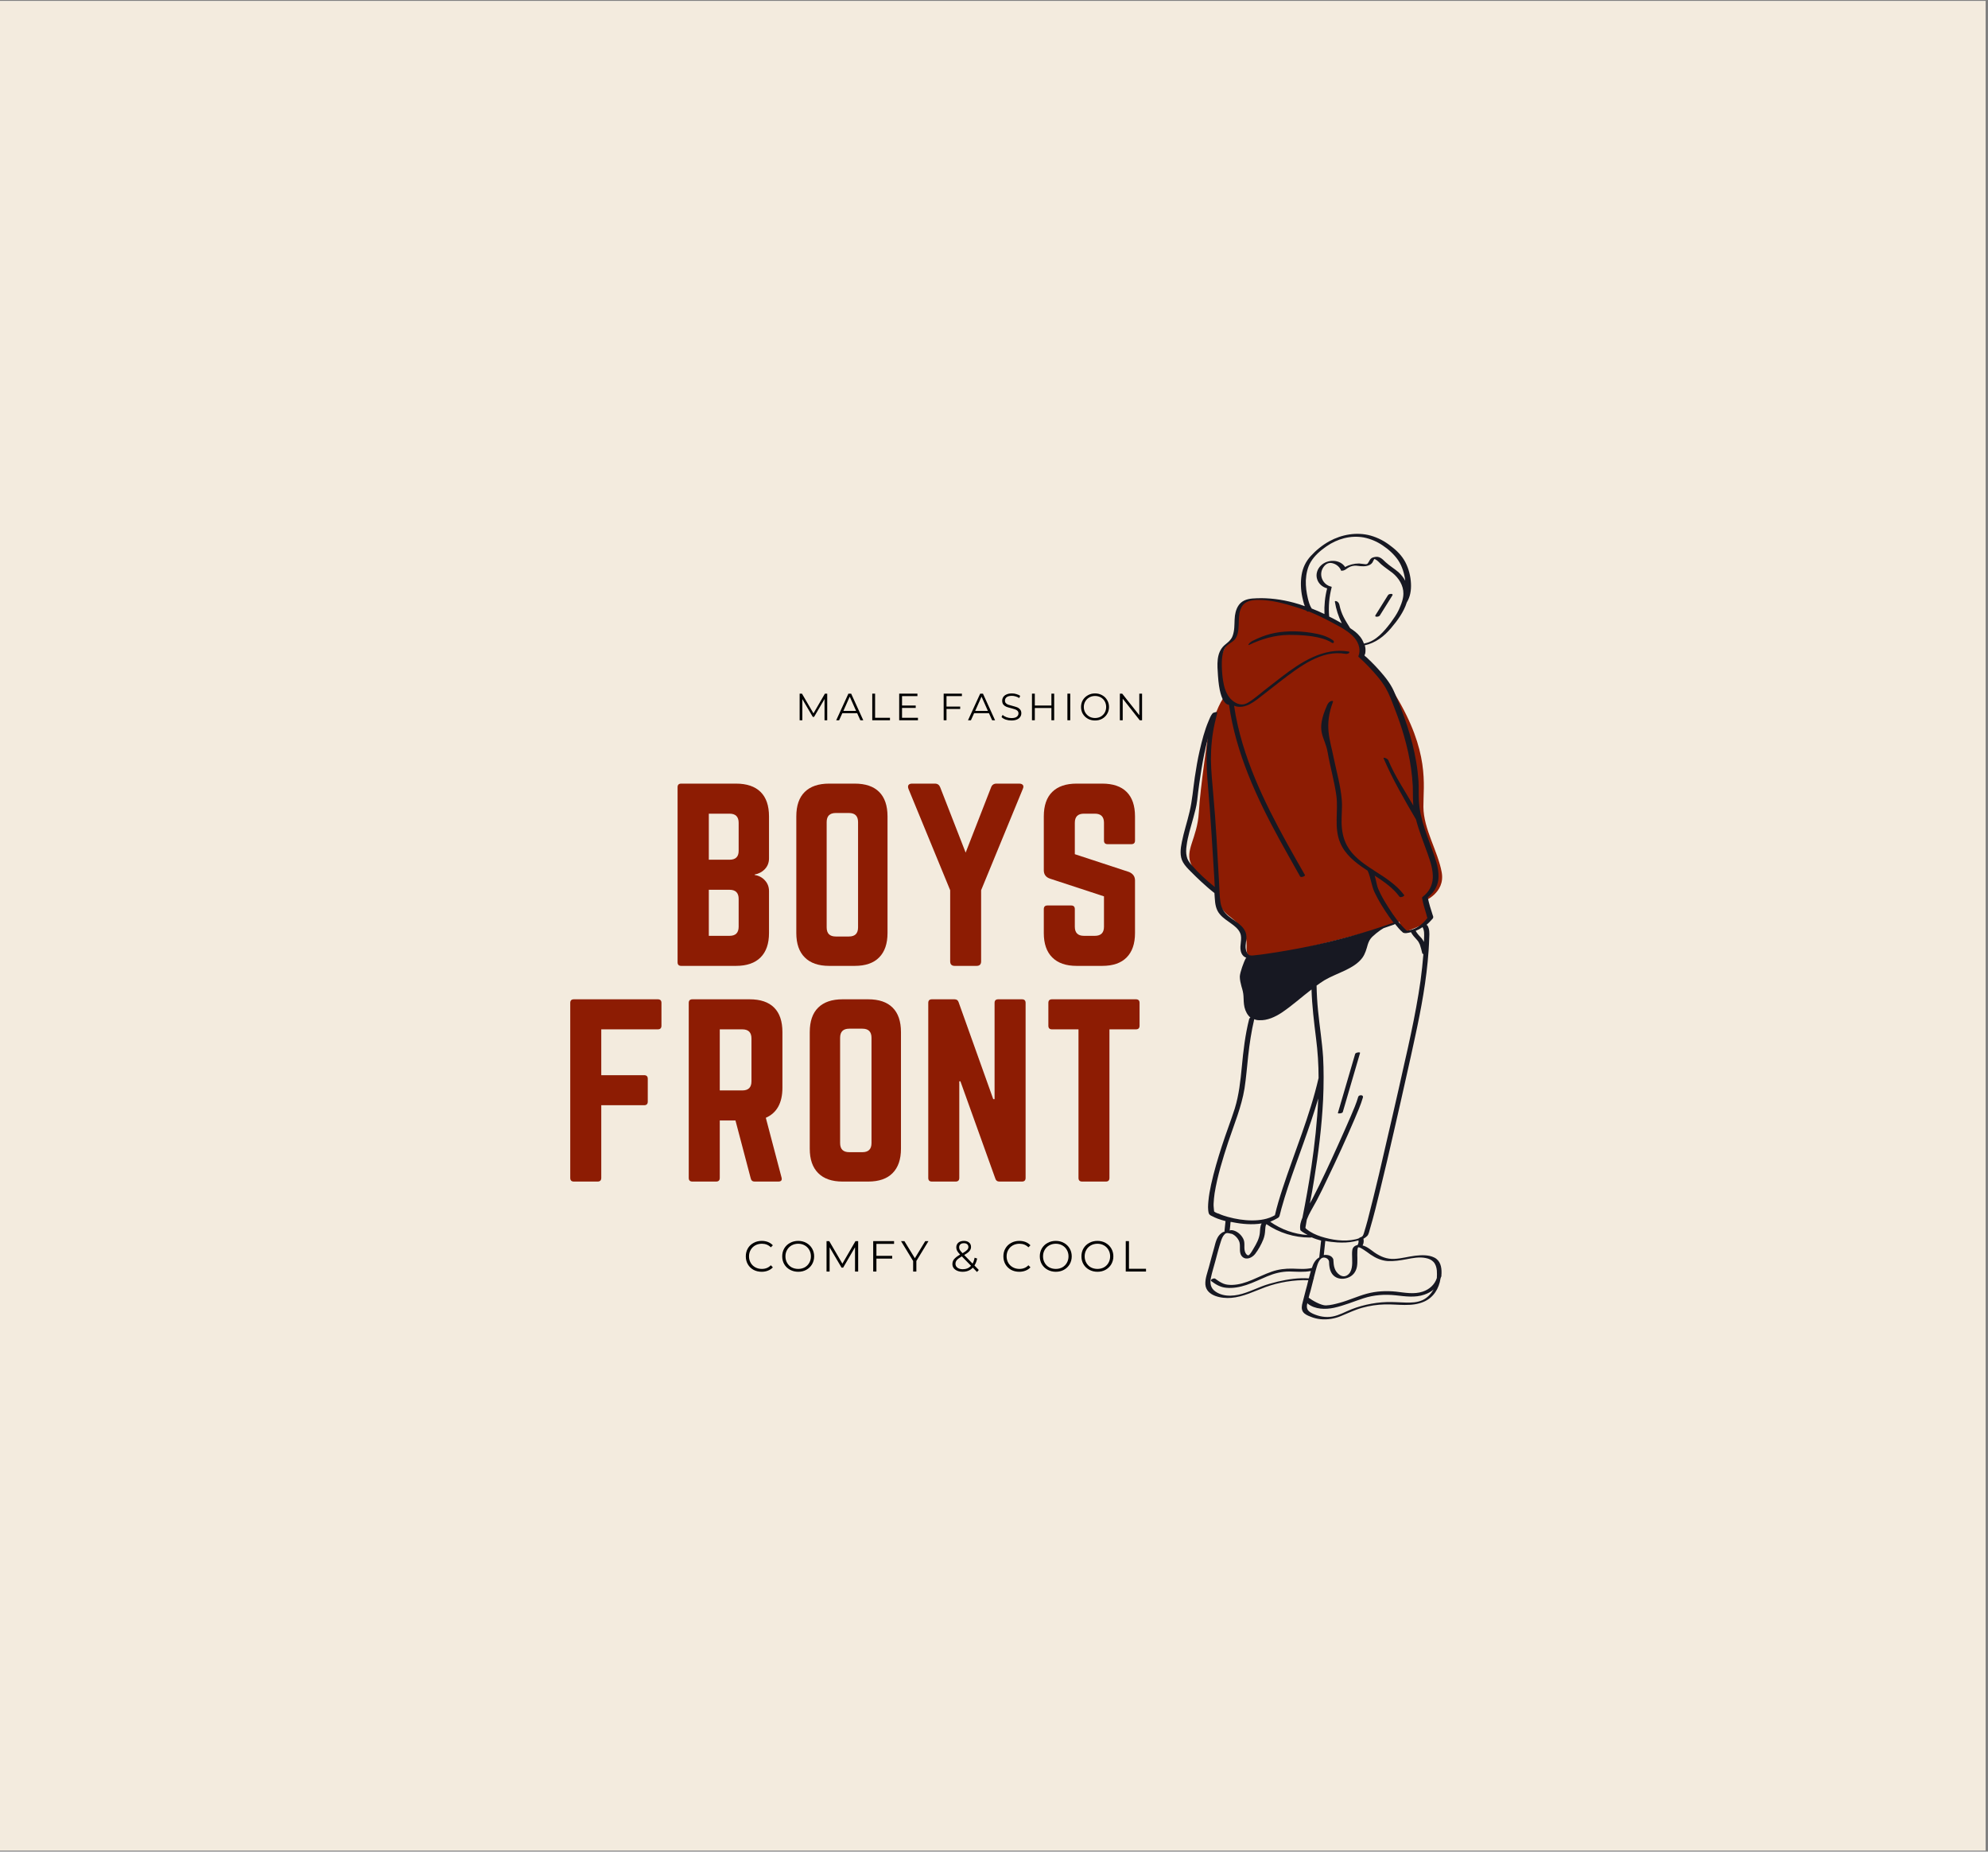 <?xml version="1.0" encoding="UTF-8"?>
<svg xmlns="http://www.w3.org/2000/svg" xmlns:xlink="http://www.w3.org/1999/xlink" width="554" zoomAndPan="magnify" viewBox="0 0 415.5 387" height="516" preserveAspectRatio="xMidYMid meet" version="1.0">
  <rect x="0" y="0" width="415.5" height="387" fill="#808080" stroke="none"/>
  <defs>
    <g></g>
    <clipPath id="081f7bd61f">
      <path d="M 0 0.234 L 415 0.234 L 415 386.766 L 0 386.766 Z M 0 0.234 " clip-rule="nonzero"></path>
    </clipPath>
    <clipPath id="93c9fc686c">
      <path d="M 248 125 L 301.953 125 L 301.953 200 L 248 200 Z M 248 125 " clip-rule="nonzero"></path>
    </clipPath>
    <clipPath id="4ab7be132e">
      <path d="M 246.52 111 L 301.953 111 L 301.953 276 L 246.52 276 Z M 246.52 111 " clip-rule="nonzero"></path>
    </clipPath>
    <clipPath id="533a7ab8bf">
      <path d="M 39 114 L 125 114 L 125 125.949 L 39 125.949 Z M 39 114 " clip-rule="nonzero"></path>
    </clipPath>
    <clipPath id="0b8059be34">
      <path d="M 0.332 2 L 7 2 L 7 9 L 0.332 9 Z M 0.332 2 " clip-rule="nonzero"></path>
    </clipPath>
    <clipPath id="ee81542ab4">
      <rect x="0" width="86" y="0" height="12"></rect>
    </clipPath>
    <clipPath id="d2f4d98084">
      <path d="M 49 0.102 L 125.148 0.102 L 125.148 11 L 49 11 Z M 49 0.102 " clip-rule="nonzero"></path>
    </clipPath>
    <clipPath id="b3533ba67a">
      <rect x="0" width="77" y="0" height="11"></rect>
    </clipPath>
    <clipPath id="07aaada3c5">
      <rect x="0" width="126" y="0" height="126"></rect>
    </clipPath>
  </defs>
  <g clip-path="url(#081f7bd61f)">
    <path fill="#ffffff" d="M 0 0.234 L 415 0.234 L 415 386.766 L 0 386.766 Z M 0 0.234 " fill-opacity="1" fill-rule="nonzero"></path>
    <path fill="#f3ebde" d="M 0 0.234 L 415 0.234 L 415 386.766 L 0 386.766 Z M 0 0.234 " fill-opacity="1" fill-rule="nonzero"></path>
  </g>
  <g clip-path="url(#93c9fc686c)">
    <path fill="#8d1c03" d="M 301.32 182.301 C 300.516 177.875 297.531 173.312 297.496 168.645 C 297.461 163.973 298.898 157.234 291.562 145.121 C 290.156 142.523 286.227 138.418 284.117 137.293 C 284.117 137.293 286.262 133.992 281.172 131.008 C 276.078 128.023 269.973 126.094 268.039 125.637 C 266.109 125.184 259.332 124.023 258.633 128.023 C 257.93 132.027 259.055 131.711 258.176 132.695 C 257.297 133.676 254.91 135.68 255.086 139.398 C 255.262 143.121 255.648 144.527 256.035 145.473 C 254.84 146.738 253.578 150.246 252.664 153.441 C 251.75 156.637 253.613 172.961 254.277 183.352 C 253.402 185.883 254.383 189.566 256.805 191.395 C 259.23 193.219 260.352 194.691 260.527 196.871 C 260.703 199.047 259.508 200.66 265.406 199.68 C 271.305 198.695 290.121 193.922 292.473 192.656 C 293.246 194.902 293.246 194.902 293.246 194.902 C 293.246 194.902 298.371 193.219 299.496 191.742 C 297.883 189.918 297.496 188.41 297.496 188.41 C 297.496 188.41 302.129 186.723 301.32 182.301 Z M 253.438 171.664 L 254.277 186.23 C 254.277 186.23 250.523 183.773 249.012 180.754 C 247.504 177.734 250.242 175.277 250.559 169.801 C 250.875 164.324 252.594 153.02 252.594 153.02 Z M 253.438 171.664 " fill-opacity="1" fill-rule="nonzero"></path>
  </g>
  <g clip-path="url(#4ab7be132e)">
    <path fill="#171822" d="M 299.777 262.836 C 298.582 262.238 297.109 262.309 295.809 262.449 C 294.336 262.625 292.895 263.047 291.422 263.117 C 289.84 263.188 288.578 262.66 287.277 261.781 C 286.543 261.254 285.699 260.52 284.785 260.309 C 284.82 260.273 284.82 260.273 284.82 260.238 C 285.031 259.816 285.066 259.359 284.961 258.902 C 285.277 258.727 285.523 258.551 285.77 258.305 C 286.086 257.953 286.191 257.289 286.332 256.832 C 287.137 254.129 287.805 251.355 288.473 248.617 C 289.457 244.578 290.402 240.578 291.316 236.539 C 292.23 232.574 293.141 228.57 294.02 224.605 C 294.617 222.004 295.176 219.406 295.738 216.809 C 297.039 210.84 298.16 204.805 298.582 198.695 C 298.652 197.746 298.688 196.801 298.723 195.852 C 298.758 195.043 298.793 194.168 298.336 193.43 C 298.301 193.359 298.195 193.359 298.125 193.324 C 298.547 192.973 298.898 192.586 299.25 192.199 C 299.355 192.094 299.496 191.953 299.531 191.812 C 299.602 191.602 299.496 191.43 299.426 191.219 C 299.039 190.023 298.652 188.793 298.406 187.566 C 299.602 186.617 300.445 185.391 300.621 183.844 C 300.793 182.23 300.375 180.578 299.848 179.07 C 298.547 175.172 296.723 171.383 296.547 167.203 C 296.477 165.906 296.547 164.605 296.477 163.309 C 296.371 161.938 296.23 160.57 295.984 159.199 C 295.562 156.707 294.934 154.25 294.16 151.863 C 293.527 149.898 292.789 147.93 291.984 146.035 C 291.668 145.297 291.387 144.523 291 143.789 C 290.508 142.875 289.91 142.031 289.246 141.227 C 288.121 139.855 286.891 138.559 285.594 137.363 C 285.488 137.258 285.277 137.152 285.207 137.012 C 285.207 136.977 285.172 136.977 285.172 136.977 C 285.172 136.941 285.277 136.73 285.312 136.66 C 285.348 136.52 285.383 136.344 285.383 136.207 C 285.418 135.75 285.383 135.293 285.242 134.871 C 287.488 134.379 289.281 133.012 290.754 131.254 C 292.09 129.676 293.387 127.922 294.02 125.918 C 294.758 124.727 294.969 123.32 294.898 121.953 C 294.828 120.441 294.441 118.898 293.738 117.527 C 293.035 116.16 291.914 115.035 290.684 114.125 C 289.352 113.07 287.945 112.367 286.473 111.945 C 283.559 111.141 280.434 111.699 277.801 113.141 C 276.359 113.949 275.062 115 273.938 116.23 C 272.922 117.352 272.289 118.652 272.043 120.16 C 271.797 121.707 271.867 123.285 272.184 124.797 C 272.324 125.426 272.465 126.094 272.711 126.691 C 271.938 126.41 271.164 126.164 270.355 125.953 C 267.863 125.285 265.23 124.938 262.633 125.043 C 261.477 125.078 260.211 125.18 259.297 126.023 C 258.562 126.727 258.246 127.711 258.105 128.691 C 257.965 129.816 258.07 130.938 257.859 132.027 C 257.754 132.59 257.578 133.188 257.227 133.641 C 256.875 134.133 256.352 134.449 255.895 134.871 C 254.137 136.484 254.418 139.012 254.559 141.191 C 254.98 147.719 256.875 147.23 256.875 147.332 C 258.316 157.41 262.633 166.746 267.48 175.594 C 268.883 178.121 270.289 180.648 271.727 183.18 C 271.902 183.492 272.852 183.109 272.746 182.898 C 267.723 174.121 262.633 165.203 259.719 155.48 C 258.949 152.879 258.316 150.211 257.93 147.508 C 260.246 148.387 262.316 146.527 264.074 145.156 C 266.285 143.438 268.461 141.684 270.742 140.066 C 272.816 138.629 275.098 137.258 277.59 136.73 C 278.781 136.484 280.012 136.449 281.242 136.66 C 281.449 136.695 281.801 136.625 281.941 136.484 C 282.082 136.344 282.082 136.207 281.836 136.172 C 276.57 135.293 271.797 138.453 267.828 141.508 C 266.672 142.383 265.547 143.297 264.391 144.176 C 263.266 145.051 262.176 146.035 260.984 146.773 C 260.422 147.125 259.824 147.332 259.125 147.195 C 258.527 147.09 258 146.773 257.543 146.387 C 256.559 145.543 256.07 144.352 255.789 143.121 C 255.508 141.855 255.402 140.559 255.367 139.258 C 255.332 138.102 255.402 136.484 256 135.469 C 256.594 134.449 257.789 134.309 258.352 133.258 C 258.914 132.203 258.879 130.938 258.914 129.781 C 258.949 128.727 259.02 127.605 259.613 126.691 C 260.352 125.531 261.828 125.391 263.055 125.391 C 265.758 125.391 268.426 126.129 271.023 126.938 C 271.691 127.148 272.395 127.395 273.059 127.641 C 273.094 127.676 273.094 127.711 273.129 127.746 C 273.199 127.852 273.375 127.852 273.586 127.816 C 275.309 128.516 276.957 129.324 278.574 130.203 C 279.344 130.625 280.258 131.078 281.102 131.641 C 281.137 131.676 281.172 131.711 281.207 131.711 C 282.574 132.625 283.805 133.746 284.086 135.363 C 284.188 135.961 284.152 136.555 283.91 137.152 C 283.91 137.188 283.91 137.258 283.945 137.293 C 284.68 137.926 285.383 138.629 286.051 139.328 C 287.348 140.699 288.648 142.137 289.598 143.754 C 290.367 145.086 290.93 146.633 291.492 148.105 C 292.23 150.004 292.895 151.898 293.457 153.863 C 294.09 156.109 294.617 158.391 294.934 160.711 C 295.109 161.938 295.211 163.133 295.281 164.359 C 295.316 165.484 295.281 166.641 295.352 167.766 C 295.352 167.977 295.387 168.152 295.387 168.363 C 293.492 165.062 291.633 162.395 290.156 158.883 C 290.016 158.531 289.035 158.184 289.176 158.496 C 291.07 162.922 293.527 167.133 295.949 171.277 C 296.582 173.734 297.566 176.121 298.406 178.508 C 298.969 180.09 299.531 181.809 299.461 183.492 C 299.391 185.145 298.617 186.477 297.32 187.461 C 297.25 187.496 297.215 187.602 297.215 187.672 C 297.426 188.863 297.777 189.988 298.125 191.148 C 298.16 191.289 298.23 191.672 298.336 191.848 C 298.301 191.918 298.266 191.988 298.195 192.023 C 297.18 193.359 295.703 194.375 294.02 194.516 C 292.508 193.148 291.281 191.395 290.191 189.672 C 289.598 188.758 289.035 187.812 288.543 186.828 C 288.227 186.195 287.91 185.531 287.77 184.863 C 287.629 184.23 287.488 183.598 287.312 183.004 C 289.246 184.266 291.141 185.566 292.508 187.426 C 292.684 187.672 293.668 187.32 293.457 187.039 C 291.809 184.863 289.492 183.422 287.242 181.984 C 287.102 181.879 286.926 181.773 286.789 181.668 C 286.754 181.633 286.754 181.633 286.719 181.633 C 284.715 180.336 282.68 178.859 281.52 176.719 C 280.715 175.242 280.434 173.594 280.398 171.945 C 280.363 170.328 280.574 168.75 280.434 167.133 C 280.188 164.184 279.344 161.305 278.746 158.391 C 277.977 154.531 276.711 151.723 278.605 146.668 C 278.711 146.387 277.871 146.352 277.414 147.297 C 274.816 153.055 276.887 153.793 277.484 157.234 C 278.012 160.289 278.887 163.273 279.309 166.328 C 279.73 169.555 278.781 172.961 280.082 176.086 C 281.102 178.578 283.242 180.266 285.418 181.703 C 285.559 181.809 285.699 181.879 285.84 181.984 C 286.508 183.422 286.613 185.039 287.277 186.477 C 288.121 188.27 289.211 189.988 290.332 191.602 C 290.648 192.023 290.93 192.445 291.281 192.867 C 291.141 192.867 290.93 192.938 290.895 192.973 C 285.207 194.973 279.379 196.59 273.48 197.816 C 270.531 198.414 267.582 198.941 264.602 199.363 C 263.863 199.469 263.125 199.574 262.352 199.645 C 262 199.68 261.547 199.781 261.195 199.645 C 260.914 199.539 260.738 199.293 260.598 199.047 C 259.965 197.852 260.703 196.52 260.457 195.289 C 260.07 193.43 258.035 192.551 256.699 191.43 C 255.824 190.691 255.262 189.777 255.086 188.621 C 254.98 187.883 254.91 187.145 254.875 186.406 C 254.91 186.371 254.91 186.301 254.875 186.266 C 254.84 185.531 254.805 184.828 254.77 184.09 C 254.418 178.051 254.137 172.016 253.578 166.012 C 253.367 163.59 253.121 161.129 253.086 158.707 C 253.086 156.145 253.332 153.617 253.891 151.125 C 254.066 150.422 254.242 149.723 254.418 148.984 C 254.523 148.633 253.543 148.949 253.438 149.09 C 253.051 149.547 252.805 150.176 252.594 150.703 C 251.75 152.672 251.223 154.777 250.734 156.883 C 250.312 158.707 249.996 160.57 249.715 162.465 C 249.363 164.852 249.188 167.309 248.625 169.66 C 248.137 171.77 247.434 173.84 247.012 175.98 C 246.73 177.352 246.52 178.965 247.258 180.23 C 247.68 180.965 248.309 181.598 248.906 182.195 C 249.609 182.934 250.348 183.598 251.082 184.301 C 251.961 185.109 252.875 185.918 253.82 186.652 C 253.855 187.004 253.855 187.355 253.891 187.707 C 253.961 188.934 254.137 190.164 254.98 191.113 C 255.613 191.883 256.488 192.41 257.297 193.008 C 258.035 193.535 258.844 194.168 259.195 195.008 C 259.719 196.238 259.02 197.535 259.332 198.801 C 259.438 199.293 259.719 199.781 260.176 200.027 C 260.281 200.098 260.387 200.133 260.492 200.168 C 260.457 200.203 260.422 200.238 260.387 200.273 C 259.965 201.012 259.16 203.223 259.125 204.102 C 259.125 204.805 259.297 205.504 259.473 206.172 C 259.684 206.84 259.859 207.508 259.895 208.207 C 259.93 208.98 259.93 209.754 260.105 210.527 C 260.316 211.402 260.738 212.176 261.336 212.668 C 261.23 212.738 261.125 212.844 261.09 212.949 C 260.246 216.25 259.859 219.617 259.543 222.988 C 259.262 225.902 258.949 228.852 258.07 231.695 C 257.227 234.328 256.211 236.926 255.367 239.559 C 254.523 242.191 253.719 244.859 253.121 247.598 C 252.875 248.723 252.664 249.879 252.559 251.039 C 252.488 251.848 252.418 252.758 252.629 253.566 C 252.734 253.918 253.051 254.059 253.367 254.199 C 253.719 254.375 254.066 254.551 254.453 254.691 C 255.016 254.902 255.578 255.074 256.141 255.215 C 256.07 255.883 256 256.551 255.93 257.219 C 255.93 257.289 255.93 257.324 255.965 257.395 C 255.719 257.465 255.473 257.57 255.262 257.746 C 254.312 258.445 254.066 259.676 253.785 260.727 C 253.402 262.098 253.016 263.465 252.664 264.836 C 252.348 265.996 251.855 267.258 251.926 268.453 C 252.102 270.91 255.402 271.438 257.332 271.262 C 259.859 271.051 262.105 269.891 264.496 269.012 C 267.305 267.996 270.426 267.469 273.445 267.574 C 273.27 268.312 273.094 269.047 272.887 269.75 C 272.676 270.559 272.465 271.402 272.254 272.207 C 272.078 272.84 271.938 273.578 272.324 274.176 C 272.676 274.699 273.34 274.98 273.902 275.191 C 274.57 275.473 275.309 275.648 276.008 275.719 C 277.484 275.859 278.957 275.613 280.293 275.051 C 281.766 274.453 283.172 273.754 284.715 273.332 C 286.262 272.91 287.84 272.664 289.457 272.629 C 292.16 272.559 295.039 273.191 297.602 272.066 C 299.637 271.191 300.758 269.293 301.074 267.223 C 301.109 267.117 301.145 267.012 301.18 266.906 C 301.285 266.766 301.285 266.695 301.25 266.66 C 301.25 266.484 301.285 266.273 301.285 266.098 C 301.32 264.801 301.039 263.465 299.777 262.836 Z M 298.477 191.812 C 298.441 191.777 298.582 191.707 298.477 191.812 Z M 276.816 128.34 C 275.938 127.922 275.062 127.535 274.148 127.184 C 273.727 126.551 273.516 125.742 273.34 125.043 C 273.059 123.848 272.887 122.582 272.922 121.32 C 272.992 119.949 273.27 118.582 273.973 117.422 C 274.746 116.125 276.008 115.035 277.238 114.191 C 279.52 112.613 282.258 111.84 285.031 112.332 C 286.438 112.613 287.77 113.176 288.965 113.984 C 290.191 114.789 291.387 115.879 292.23 117.105 C 293.07 118.371 293.527 119.914 293.703 121.391 C 293.352 120.723 292.859 120.125 292.301 119.602 C 291.457 118.863 290.473 118.301 289.633 117.527 C 289.211 117.141 288.824 116.688 288.297 116.477 C 287.84 116.301 287.312 116.371 286.859 116.547 C 286.297 116.793 286.227 117.281 285.875 117.738 C 285.664 118.02 285.312 117.914 284.996 117.879 C 284.68 117.844 284.363 117.809 284.051 117.773 C 283.031 117.773 282.012 118.02 281.137 118.512 C 280.047 116.863 277.484 116.828 276.078 118.195 C 275.344 118.898 274.957 119.984 275.273 121.004 C 275.555 121.988 276.395 122.723 277.379 122.969 C 276.922 124.727 276.746 126.516 276.816 128.34 Z M 284.223 133.012 C 283.664 132.309 282.961 131.781 282.188 131.289 C 281.102 129.535 280.363 128.445 279.941 126.41 C 279.766 125.602 278.957 125.496 278.992 125.742 C 279.238 127.324 279.73 128.832 280.434 130.273 C 279.555 129.781 278.711 129.289 277.801 128.867 C 277.625 126.797 277.801 124.727 278.328 122.723 C 278.328 122.652 278.293 122.652 278.258 122.617 C 276.535 122.27 275.59 120.301 276.465 118.758 C 276.887 118.02 277.555 117.492 278.434 117.703 C 279.238 117.879 279.906 118.406 280.258 119.145 C 280.152 119.285 280.434 119.285 280.504 119.285 C 280.68 119.285 280.926 119.215 281.102 119.109 C 281.172 119.074 281.242 119.039 281.277 119.004 C 281.695 118.688 282.152 118.406 282.645 118.301 C 283.207 118.16 283.805 118.266 284.363 118.336 C 285.207 118.406 286.297 118.336 286.824 117.598 C 286.926 117.422 286.996 117.246 287.102 117.07 C 287.137 117 287.172 116.898 287.242 116.828 C 287.312 116.863 287.383 116.863 287.488 116.93 C 287.98 117.176 288.297 117.633 288.719 117.984 C 289.457 118.617 290.262 119.145 291.035 119.738 C 292.336 120.793 293.352 122.375 293.316 124.094 C 293.316 124.691 293.176 125.285 293 125.848 C 293 125.883 292.965 125.883 292.965 125.918 C 292.93 125.988 292.93 126.023 292.93 126.059 C 292.754 126.516 292.578 126.973 292.371 127.43 C 291.914 128.41 291.281 129.289 290.648 130.168 C 289.316 131.922 287.594 133.992 285.312 134.449 C 285.277 134.449 285.172 134.484 285.066 134.52 C 284.855 133.922 284.574 133.434 284.223 133.012 Z M 249.012 180.754 C 248.555 180.23 248.172 179.703 248.031 179 C 247.855 178.262 247.891 177.527 247.996 176.789 C 248.238 174.824 248.871 172.891 249.398 170.961 C 249.715 169.766 250.066 168.574 250.207 167.344 C 250.348 166.117 250.488 164.887 250.664 163.695 C 250.945 161.727 251.258 159.762 251.645 157.832 C 251.891 156.672 252.137 155.48 252.453 154.32 C 252.348 155.234 252.242 156.18 252.207 157.094 C 252.102 159.551 252.277 162.043 252.488 164.5 C 253.016 170.574 253.367 176.684 253.75 182.793 C 253.785 183.668 253.855 184.512 253.891 185.391 C 252.137 183.984 250.453 182.441 249.012 180.754 Z M 297.32 193.781 C 297.707 194.48 297.672 195.289 297.637 196.062 C 297.637 196.344 297.602 196.59 297.602 196.871 C 297.496 196.625 297.32 196.379 297.145 196.133 C 296.688 195.641 296.195 195.148 295.879 194.551 C 296.406 194.34 296.863 194.098 297.32 193.781 Z M 289.176 193.992 C 289.875 193.746 290.613 193.5 291.316 193.254 C 291.387 193.219 291.492 193.184 291.562 193.113 C 291.809 193.395 292.055 193.711 292.301 193.992 C 292.578 194.305 292.859 194.621 293.176 194.867 C 293.562 195.184 294.301 194.973 294.758 194.867 C 294.793 194.867 294.828 194.832 294.898 194.832 C 295.211 195.43 295.668 195.922 296.125 196.414 C 296.441 196.766 296.582 197.012 296.758 197.43 C 296.969 198.027 297.109 198.625 297.25 199.223 C 297.285 199.328 297.355 199.398 297.496 199.398 C 297.355 201.258 297.145 203.117 296.898 204.98 C 296.371 208.699 295.668 212.387 294.898 216.039 C 294.477 218.074 294.02 220.074 293.562 222.074 C 292.754 225.762 291.914 229.449 291.07 233.098 C 290.121 237.207 289.176 241.277 288.227 245.387 C 287.453 248.617 286.684 251.812 285.84 255.039 C 285.594 255.918 285.348 256.832 285.066 257.711 C 284.996 257.918 284.926 258.129 284.82 258.305 C 284.715 258.41 284.574 258.516 284.434 258.586 C 284.398 258.586 284.363 258.586 284.363 258.586 C 284.258 258.621 284.117 258.691 284.051 258.797 C 283.77 258.902 283.523 259.008 283.242 259.043 C 280.926 259.57 278.293 259.148 276.078 258.445 C 275.027 258.094 274.008 257.641 273.129 256.938 C 272.781 256.656 272.816 256.691 272.887 256.305 C 272.957 255.848 273.059 255.355 273.129 254.902 C 273.375 254.27 273.656 253.672 273.973 253.109 C 274.359 252.371 274.816 251.637 275.203 250.898 C 275.973 249.426 276.711 247.914 277.414 246.406 C 279.379 242.332 281.277 238.191 283.066 234.012 C 283.699 232.504 284.398 230.957 284.855 229.379 C 285.031 228.781 284.016 228.781 283.875 229.238 C 283.488 230.605 282.891 231.941 282.328 233.273 C 281.449 235.312 280.539 237.348 279.625 239.383 C 277.941 243.105 276.219 246.859 274.324 250.512 C 274.148 250.863 273.938 251.215 273.762 251.531 C 274.078 249.914 274.395 248.266 274.641 246.617 C 275.555 241.07 276.254 235.453 276.535 229.836 C 276.605 228.324 276.641 226.781 276.641 225.234 C 276.641 225.234 276.641 225.234 276.641 225.199 C 276.641 225.129 276.641 225.059 276.641 225.023 C 276.641 223.656 276.605 222.32 276.535 220.953 C 276.324 217.723 275.801 214.527 275.484 211.297 C 275.309 209.543 275.203 207.789 275.168 205.996 C 275.695 205.609 276.254 205.227 276.816 204.875 C 278.188 204.066 279.73 203.504 281.242 202.766 C 282.539 202.137 283.875 201.363 284.75 200.168 C 285.348 199.328 285.594 198.379 285.875 197.395 C 286.086 196.73 286.332 196.273 286.824 195.781 C 287.348 195.289 287.91 194.832 288.508 194.41 C 288.719 194.27 288.93 194.133 289.176 193.992 Z M 282.609 263.082 C 282.645 264.203 282.68 265.82 281.59 266.52 C 280.504 267.258 279.273 266.098 278.957 265.117 C 278.746 264.555 278.711 263.922 278.676 263.324 C 278.676 263.324 278.676 263.293 278.676 263.258 L 278.676 263.223 C 278.398 262.414 277.484 262.203 276.676 262.309 C 276.781 261.324 276.887 260.344 276.992 259.359 C 277.836 259.535 278.641 259.605 279.484 259.676 C 280.68 259.746 281.871 259.711 283.031 259.465 C 283.312 259.395 283.594 259.324 283.91 259.254 C 283.945 259.289 283.945 259.359 283.945 259.395 C 283.945 259.57 283.945 259.746 283.875 259.922 C 283.84 259.957 283.84 260.027 283.805 260.062 C 283.77 260.098 283.77 260.168 283.77 260.203 C 283.242 260.309 282.75 260.621 282.645 261.219 C 282.539 261.816 282.609 262.484 282.609 263.082 Z M 271.762 256.973 C 271.762 257.008 271.762 257.008 271.762 257.043 C 271.797 257.148 271.832 257.219 271.938 257.254 C 272.148 257.465 272.5 257.641 272.641 257.746 C 272.852 257.883 273.059 257.988 273.305 258.129 C 270.496 257.953 267.793 256.973 265.477 255.355 C 266.039 255.109 266.566 254.867 267.094 254.551 C 267.445 254.34 267.445 254.023 267.547 253.672 C 267.652 253.32 267.723 252.934 267.828 252.582 C 268.25 251.074 268.707 249.562 269.199 248.09 C 271.27 241.91 273.691 235.836 275.52 229.59 C 275.309 234.363 274.781 239.172 274.078 243.914 C 273.551 247.457 272.922 250.969 272.219 254.48 C 271.867 255.285 271.621 256.164 271.762 256.973 Z M 254.734 253.672 C 254.488 253.602 254.242 253.531 254.031 253.391 C 253.961 253.355 253.891 253.32 253.82 253.25 C 253.785 253.215 253.75 253.215 253.75 253.18 C 253.719 252.617 253.613 252.129 253.648 251.566 C 253.684 250.863 253.75 250.125 253.855 249.426 C 254.453 245.738 255.578 242.121 256.734 238.609 C 257.965 234.926 259.473 231.344 260.105 227.516 C 260.457 225.234 260.633 222.953 260.879 220.672 C 261.16 218.109 261.547 215.547 262.141 213.02 C 262.457 213.16 262.773 213.23 263.16 213.23 C 264.844 213.336 266.566 212.527 267.934 211.613 C 270.113 210.141 272.043 208.383 274.113 206.805 C 274.219 210.246 274.641 213.648 275.062 217.055 C 275.414 219.793 275.59 222.531 275.59 225.305 C 273.762 233.238 270.566 240.754 268.039 248.477 C 267.445 250.301 266.883 252.129 266.461 253.988 C 265.02 254.832 263.336 255.074 261.688 255.074 C 260 255.074 258.281 254.797 256.629 254.34 C 256 254.164 255.332 253.953 254.734 253.672 Z M 259.824 258.867 C 259.367 257.988 258.492 257.254 257.508 257.113 C 257.332 257.078 257.156 257.113 256.98 257.184 C 256.98 257.148 256.98 257.113 257.016 257.113 C 257.086 256.551 257.156 255.953 257.191 255.391 C 257.367 255.391 257.543 255.426 257.684 255.461 C 259.613 255.848 261.723 256.023 263.688 255.707 C 263.336 256.305 263.371 257.078 263.301 257.781 C 263.16 258.938 262.598 259.957 262.004 260.938 C 261.758 261.359 261.512 261.816 261.16 262.203 C 261.02 262.344 260.949 262.414 260.773 262.344 C 260.562 262.273 260.422 262.062 260.316 261.887 C 259.824 260.938 260.352 259.816 259.824 258.867 Z M 267.094 267.855 C 265.934 268.137 264.773 268.453 263.688 268.871 C 262.598 269.293 261.512 269.785 260.387 270.172 C 258.387 270.875 255.93 271.227 254.066 269.961 C 253.016 269.258 252.84 268.207 253.086 267.047 C 253.332 265.855 253.719 264.695 254.031 263.5 C 254.383 262.168 254.734 260.797 255.156 259.5 C 255.332 258.938 255.543 258.375 255.965 257.953 C 256.352 257.57 256.77 257.746 257.262 257.848 C 257.332 257.848 257.402 257.883 257.473 257.883 C 258.211 258.199 258.844 258.938 259.055 259.641 C 259.332 260.656 258.809 261.922 259.719 262.73 C 260.562 263.43 261.723 262.836 262.316 262.098 C 263.02 261.184 263.617 260.098 264.039 259.043 C 264.285 258.41 264.391 257.781 264.426 257.113 C 264.461 256.691 264.461 256.199 264.672 255.848 C 267.34 257.676 270.531 258.656 273.762 258.656 C 273.867 258.656 274.008 258.656 274.148 258.621 C 274.781 258.902 275.449 259.113 276.113 259.289 C 275.973 260.449 275.867 261.641 275.73 262.801 C 274.922 263.258 274.465 264.098 274.184 265.012 C 272.852 265.328 271.516 265.188 270.148 265.152 C 268.637 265.117 267.199 265.293 265.793 265.785 C 263.02 266.73 260.457 268.488 257.473 268.559 C 256.91 268.559 256.316 268.523 255.754 268.312 C 255.121 268.066 254.559 267.68 253.996 267.258 C 253.719 267.047 252.77 267.469 253.191 267.785 C 254.137 268.488 255.086 269.047 256.281 269.152 C 257.719 269.293 259.16 269.012 260.527 268.559 C 262.004 268.066 263.406 267.363 264.844 266.766 C 266.355 266.133 267.863 265.75 269.516 265.75 C 271.023 265.785 272.5 265.926 273.973 265.645 C 273.832 266.133 273.691 266.66 273.551 267.188 C 271.375 267.047 269.234 267.363 267.094 267.855 Z M 297.355 271.715 C 296.23 272.242 294.969 272.277 293.773 272.242 C 292.473 272.207 291.176 272.102 289.875 272.137 C 288.438 272.172 286.961 272.383 285.559 272.699 C 284.152 273.016 282.785 273.473 281.484 274.07 C 280.188 274.664 278.922 275.262 277.449 275.262 C 276.746 275.262 276.043 275.156 275.379 274.945 C 274.746 274.734 274.043 274.488 273.551 274.035 C 273.059 273.578 273.094 272.945 273.234 272.348 C 273.27 272.418 273.305 272.453 273.34 272.488 C 274.852 273.684 277.027 273.719 278.816 273.332 C 280.926 272.875 282.891 272.031 284.926 271.367 C 287.172 270.629 289.422 270.488 291.738 270.734 C 293.703 270.945 295.738 271.262 297.672 270.594 C 298.406 270.348 299.074 269.996 299.637 269.504 C 299.074 270.418 298.371 271.227 297.355 271.715 Z M 300.305 267.117 C 299.848 268.523 298.723 269.504 297.355 269.961 C 295.527 270.559 293.633 270.172 291.773 269.961 C 289.734 269.75 287.664 269.855 285.699 270.383 C 283.734 270.91 281.906 271.785 279.941 272.312 C 279.027 272.559 278.082 272.805 277.133 272.84 C 276.148 272.875 274.289 271.82 273.516 271.227 C 273.621 270.77 273.762 270.277 273.902 269.82 C 274.113 268.977 274.324 268.172 274.535 267.328 C 274.605 267.258 274.641 267.188 274.57 267.152 C 274.746 266.52 274.887 265.891 275.062 265.258 C 275.062 265.223 275.098 265.188 275.098 265.152 C 275.133 265.117 275.133 265.047 275.133 265.012 C 275.379 264.168 275.801 262.766 276.781 262.836 C 277.238 262.871 277.625 263.152 277.766 263.605 C 277.801 264.625 277.906 265.75 278.641 266.52 C 279.414 267.328 280.645 267.434 281.625 267.082 C 282.68 266.73 283.383 265.891 283.594 264.801 C 283.805 263.676 283.629 262.555 283.699 261.43 C 283.699 261.254 283.734 261.078 283.77 260.902 C 283.805 260.727 283.805 260.691 283.98 260.691 C 284.258 260.727 284.574 260.938 284.82 261.078 C 285.383 261.43 285.91 261.816 286.438 262.203 C 287.523 262.941 288.684 263.465 290.016 263.57 C 291.352 263.641 292.648 263.43 293.949 263.188 C 295.246 262.941 296.652 262.66 297.984 262.941 C 298.582 263.047 299.18 263.293 299.602 263.746 C 300.059 264.238 300.234 264.871 300.305 265.539 C 300.34 266.066 300.34 266.59 300.305 267.117 Z M 283.242 220.25 C 282.047 224.359 280.82 228.5 279.625 232.609 C 279.555 232.82 280.574 232.715 280.645 232.434 C 281.836 228.324 283.066 224.184 284.258 220.074 C 284.328 219.828 283.348 219.969 283.242 220.25 Z M 274.148 132.273 C 272.641 132.027 271.129 131.922 269.621 131.957 C 266.531 132.062 264.531 132.59 261.758 133.957 C 261.125 134.273 260.633 135.012 261.125 134.766 C 263.688 133.535 266.496 132.73 269.375 132.695 C 274.395 132.66 277.168 133.5 278.363 134.344 C 278.711 134.59 279.027 134.098 278.539 133.781 C 277.238 132.871 275.66 132.52 274.148 132.273 Z M 287.734 128.902 C 287.945 128.902 288.297 128.832 288.402 128.621 C 289.281 127.219 290.156 125.812 291.035 124.41 C 291.141 124.199 290.93 124.129 290.754 124.129 C 290.543 124.129 290.191 124.199 290.086 124.41 C 289.211 125.812 288.332 127.219 287.453 128.621 C 287.348 128.832 287.559 128.902 287.734 128.902 Z M 287.734 128.902 " fill-opacity="1" fill-rule="nonzero"></path>
  </g>
  <g transform="matrix(1, 0, 0, 1, 116, 143)">
    <g clip-path="url(#07aaada3c5)">
      <g fill="#8d1c03" fill-opacity="1">
        <g transform="translate(23.241, 58.875)">
          <g>
            <path d="M 21.484 -31.234 L 21.484 -22.484 C 21.484 -21.586 21.195 -20.836 20.625 -20.234 C 20.051 -19.629 19.336 -19.25 18.484 -19.094 L 18.484 -19 C 19.336 -18.875 20.051 -18.5 20.625 -17.875 C 21.195 -17.258 21.484 -16.508 21.484 -15.625 L 21.484 -6.859 C 21.484 -4.641 20.895 -2.941 19.719 -1.766 C 18.539 -0.586 16.828 0 14.578 0 L 3.141 0 C 2.629 0 2.375 -0.254 2.375 -0.766 L 2.375 -37.344 C 2.375 -37.844 2.629 -38.094 3.141 -38.094 L 14.578 -38.094 C 16.828 -38.094 18.539 -37.516 19.719 -36.359 C 20.895 -35.203 21.484 -33.492 21.484 -31.234 Z M 15.141 -24.047 L 15.141 -29.906 C 15.141 -31.176 14.504 -31.812 13.234 -31.812 L 8.906 -31.812 L 8.906 -22.188 L 13.234 -22.188 C 14.504 -22.188 15.141 -22.805 15.141 -24.047 Z M 15.141 -8.188 L 15.141 -14 C 15.141 -15.27 14.504 -15.906 13.234 -15.906 L 8.906 -15.906 L 8.906 -6.281 L 13.234 -6.281 C 14.504 -6.281 15.141 -6.914 15.141 -8.188 Z M 15.141 -8.188 "></path>
          </g>
        </g>
      </g>
      <g fill="#8d1c03" fill-opacity="1">
        <g transform="translate(48.057, 58.875)">
          <g>
            <path d="M 2.375 -6.859 L 2.375 -31.234 C 2.375 -33.492 2.961 -35.203 4.141 -36.359 C 5.316 -37.516 7.016 -38.094 9.234 -38.094 L 14.578 -38.094 C 16.828 -38.094 18.531 -37.516 19.688 -36.359 C 20.852 -35.203 21.438 -33.492 21.438 -31.234 L 21.438 -6.859 C 21.438 -4.641 20.852 -2.941 19.688 -1.766 C 18.531 -0.586 16.828 0 14.578 0 L 9.234 0 C 7.016 0 5.316 -0.586 4.141 -1.766 C 2.961 -2.941 2.375 -4.641 2.375 -6.859 Z M 10.625 -6.141 L 13.375 -6.141 C 14.645 -6.141 15.281 -6.773 15.281 -8.047 L 15.281 -30.047 C 15.281 -31.316 14.645 -31.953 13.375 -31.953 L 10.625 -31.953 C 9.352 -31.953 8.719 -31.316 8.719 -30.047 L 8.719 -8.047 C 8.719 -6.773 9.352 -6.141 10.625 -6.141 Z M 10.625 -6.141 "></path>
          </g>
        </g>
      </g>
      <g fill="#8d1c03" fill-opacity="1">
        <g transform="translate(72.825, 58.875)">
          <g>
            <path d="M 19.438 -38.094 L 24.188 -38.094 C 24.539 -38.094 24.797 -38 24.953 -37.812 C 25.109 -37.625 25.109 -37.352 24.953 -37 L 16.234 -15.812 L 16.234 -0.953 C 16.234 -0.316 15.914 0 15.281 0 L 10.719 0 C 10.082 0 9.766 -0.316 9.766 -0.953 L 9.766 -15.812 L 1.047 -37 C 0.922 -37.352 0.926 -37.625 1.062 -37.812 C 1.207 -38 1.457 -38.094 1.812 -38.094 L 6.578 -38.094 C 7.109 -38.094 7.473 -37.844 7.672 -37.344 L 13 -23.672 L 18.328 -37.344 C 18.523 -37.844 18.895 -38.094 19.438 -38.094 Z M 19.438 -38.094 "></path>
          </g>
        </g>
      </g>
      <g fill="#8d1c03" fill-opacity="1">
        <g transform="translate(99.783, 58.875)">
          <g>
            <path d="M 9.234 -38.094 L 14.578 -38.094 C 16.828 -38.094 18.531 -37.516 19.688 -36.359 C 20.852 -35.203 21.438 -33.492 21.438 -31.234 L 21.438 -26.188 C 21.438 -25.688 21.18 -25.438 20.672 -25.438 L 15.719 -25.438 C 15.207 -25.438 14.953 -25.688 14.953 -26.188 L 14.953 -29.906 C 14.953 -31.176 14.316 -31.812 13.047 -31.812 L 10.766 -31.812 C 9.492 -31.812 8.859 -31.176 8.859 -29.906 L 8.859 -23.344 L 20.188 -19.625 C 21.02 -19.27 21.438 -18.68 21.438 -17.859 L 21.438 -6.859 C 21.438 -4.641 20.852 -2.941 19.688 -1.766 C 18.531 -0.586 16.828 0 14.578 0 L 9.234 0 C 7.016 0 5.316 -0.586 4.141 -1.766 C 2.961 -2.941 2.375 -4.641 2.375 -6.859 L 2.375 -11.859 C 2.375 -12.367 2.629 -12.625 3.141 -12.625 L 8.094 -12.625 C 8.602 -12.625 8.859 -12.367 8.859 -11.859 L 8.859 -8.188 C 8.859 -6.914 9.492 -6.281 10.766 -6.281 L 13.047 -6.281 C 14.316 -6.281 14.953 -6.914 14.953 -8.188 L 14.953 -14.531 L 3.672 -18.234 C 2.805 -18.523 2.375 -19.113 2.375 -20 L 2.375 -31.234 C 2.375 -33.492 2.961 -35.203 4.141 -36.359 C 5.316 -37.516 7.016 -38.094 9.234 -38.094 Z M 9.234 -38.094 "></path>
          </g>
        </g>
      </g>
      <g fill="#8d1c03" fill-opacity="1">
        <g transform="translate(0.808, 103.954)">
          <g>
            <path d="M 21.438 -37.344 L 21.438 -32.578 C 21.438 -32.066 21.18 -31.812 20.672 -31.812 L 8.859 -31.812 L 8.859 -22.234 L 17.812 -22.234 C 18.32 -22.234 18.578 -21.984 18.578 -21.484 L 18.578 -16.719 C 18.578 -16.207 18.32 -15.953 17.812 -15.953 L 8.859 -15.953 L 8.859 -0.766 C 8.859 -0.254 8.602 0 8.094 0 L 3.141 0 C 2.629 0 2.375 -0.254 2.375 -0.766 L 2.375 -37.344 C 2.375 -37.844 2.629 -38.094 3.141 -38.094 L 20.672 -38.094 C 21.18 -38.094 21.438 -37.844 21.438 -37.344 Z M 21.438 -37.344 "></path>
          </g>
        </g>
      </g>
      <g fill="#8d1c03" fill-opacity="1">
        <g transform="translate(25.576, 103.954)">
          <g>
            <path d="M 21.953 -31.234 L 21.953 -19.625 C 21.953 -16.445 20.797 -14.348 18.484 -13.328 L 21.766 -0.859 C 21.922 -0.285 21.695 0 21.094 0 L 16.141 0 C 15.703 0 15.43 -0.223 15.328 -0.672 L 12.141 -12.766 L 8.859 -12.766 L 8.859 -0.766 C 8.859 -0.254 8.602 0 8.094 0 L 3.141 0 C 2.629 0 2.375 -0.254 2.375 -0.766 L 2.375 -37.344 C 2.375 -37.844 2.629 -38.094 3.141 -38.094 L 15.094 -38.094 C 17.352 -38.094 19.062 -37.516 20.219 -36.359 C 21.375 -35.203 21.953 -33.492 21.953 -31.234 Z M 8.859 -19.047 L 13.578 -19.047 C 14.848 -19.047 15.484 -19.68 15.484 -20.953 L 15.484 -29.906 C 15.484 -31.176 14.848 -31.812 13.578 -31.812 L 8.859 -31.812 Z M 8.859 -19.047 "></path>
          </g>
        </g>
      </g>
      <g fill="#8d1c03" fill-opacity="1">
        <g transform="translate(50.868, 103.954)">
          <g>
            <path d="M 2.375 -6.859 L 2.375 -31.234 C 2.375 -33.492 2.961 -35.203 4.141 -36.359 C 5.316 -37.516 7.016 -38.094 9.234 -38.094 L 14.578 -38.094 C 16.828 -38.094 18.531 -37.516 19.688 -36.359 C 20.852 -35.203 21.438 -33.492 21.438 -31.234 L 21.438 -6.859 C 21.438 -4.641 20.852 -2.941 19.688 -1.766 C 18.531 -0.586 16.828 0 14.578 0 L 9.234 0 C 7.016 0 5.316 -0.586 4.141 -1.766 C 2.961 -2.941 2.375 -4.641 2.375 -6.859 Z M 10.625 -6.141 L 13.375 -6.141 C 14.645 -6.141 15.281 -6.773 15.281 -8.047 L 15.281 -30.047 C 15.281 -31.316 14.645 -31.953 13.375 -31.953 L 10.625 -31.953 C 9.352 -31.953 8.719 -31.316 8.719 -30.047 L 8.719 -8.047 C 8.719 -6.773 9.352 -6.141 10.625 -6.141 Z M 10.625 -6.141 "></path>
          </g>
        </g>
      </g>
      <g fill="#8d1c03" fill-opacity="1">
        <g transform="translate(75.636, 103.954)">
          <g>
            <path d="M 17 -38.094 L 21.953 -38.094 C 22.461 -38.094 22.719 -37.844 22.719 -37.344 L 22.719 -0.766 C 22.719 -0.254 22.461 0 21.953 0 L 17.234 0 C 16.797 0 16.516 -0.207 16.391 -0.625 L 9.094 -20.953 L 8.859 -20.953 L 8.859 -0.766 C 8.859 -0.254 8.602 0 8.094 0 L 3.141 0 C 2.629 0 2.375 -0.254 2.375 -0.766 L 2.375 -37.344 C 2.375 -37.844 2.629 -38.094 3.141 -38.094 L 7.859 -38.094 C 8.305 -38.094 8.594 -37.891 8.719 -37.484 L 15.953 -17.234 L 16.234 -17.234 L 16.234 -37.344 C 16.234 -37.844 16.488 -38.094 17 -38.094 Z M 17 -38.094 "></path>
          </g>
        </g>
      </g>
      <g fill="#8d1c03" fill-opacity="1">
        <g transform="translate(101.69, 103.954)">
          <g>
            <path d="M 2.188 -38.094 L 19.719 -38.094 C 20.227 -38.094 20.484 -37.844 20.484 -37.344 L 20.484 -32.578 C 20.484 -32.066 20.227 -31.812 19.719 -31.812 L 14.188 -31.812 L 14.188 -0.766 C 14.188 -0.254 13.938 0 13.438 0 L 8.484 0 C 7.973 0 7.719 -0.254 7.719 -0.766 L 7.719 -31.812 L 2.188 -31.812 C 1.676 -31.812 1.422 -32.066 1.422 -32.578 L 1.422 -37.344 C 1.422 -37.844 1.676 -38.094 2.188 -38.094 Z M 2.188 -38.094 "></path>
          </g>
        </g>
      </g>
      <g clip-path="url(#533a7ab8bf)">
        <g transform="matrix(1, 0, 0, 1, 39, 114)">
          <g clip-path="url(#ee81542ab4)">
            <g clip-path="url(#0b8059be34)">
              <g fill="#000000" fill-opacity="1">
                <g transform="translate(0.406, 8.76)">
                  <g>
                    <path d="M 3.797 0.047 C 3.16 0.047 2.586 -0.086 2.078 -0.359 C 1.578 -0.641 1.18 -1.023 0.891 -1.516 C 0.609 -2.016 0.469 -2.566 0.469 -3.172 C 0.469 -3.785 0.609 -4.336 0.891 -4.828 C 1.18 -5.328 1.582 -5.711 2.094 -5.984 C 2.602 -6.266 3.172 -6.406 3.797 -6.406 C 4.273 -6.406 4.711 -6.328 5.109 -6.172 C 5.504 -6.016 5.844 -5.785 6.125 -5.484 L 5.703 -5.062 C 5.203 -5.562 4.578 -5.812 3.828 -5.812 C 3.316 -5.812 2.852 -5.695 2.438 -5.469 C 2.031 -5.238 1.711 -4.922 1.484 -4.516 C 1.254 -4.117 1.141 -3.672 1.141 -3.172 C 1.141 -2.68 1.254 -2.234 1.484 -1.828 C 1.711 -1.43 2.031 -1.117 2.438 -0.891 C 2.852 -0.66 3.316 -0.547 3.828 -0.547 C 4.586 -0.547 5.211 -0.801 5.703 -1.312 L 6.125 -0.875 C 5.844 -0.57 5.5 -0.344 5.094 -0.188 C 4.695 -0.031 4.266 0.047 3.797 0.047 Z M 3.797 0.047 "></path>
                  </g>
                </g>
              </g>
            </g>
            <g fill="#000000" fill-opacity="1">
              <g transform="translate(8.018, 8.76)">
                <g>
                  <path d="M 3.812 0.047 C 3.188 0.047 2.613 -0.094 2.094 -0.375 C 1.582 -0.656 1.18 -1.039 0.891 -1.531 C 0.609 -2.02 0.469 -2.566 0.469 -3.172 C 0.469 -3.785 0.609 -4.336 0.891 -4.828 C 1.18 -5.316 1.582 -5.703 2.094 -5.984 C 2.613 -6.266 3.188 -6.406 3.812 -6.406 C 4.438 -6.406 5 -6.266 5.5 -5.984 C 6.008 -5.711 6.41 -5.328 6.703 -4.828 C 6.992 -4.336 7.141 -3.785 7.141 -3.172 C 7.141 -2.566 6.992 -2.016 6.703 -1.516 C 6.41 -1.023 6.008 -0.641 5.5 -0.359 C 5 -0.086 4.438 0.047 3.812 0.047 Z M 3.812 -0.547 C 4.312 -0.547 4.766 -0.656 5.172 -0.875 C 5.578 -1.102 5.895 -1.422 6.125 -1.828 C 6.352 -2.234 6.469 -2.68 6.469 -3.172 C 6.469 -3.672 6.352 -4.117 6.125 -4.516 C 5.895 -4.922 5.578 -5.238 5.172 -5.469 C 4.766 -5.695 4.312 -5.812 3.812 -5.812 C 3.312 -5.812 2.852 -5.695 2.438 -5.469 C 2.031 -5.238 1.711 -4.922 1.484 -4.516 C 1.254 -4.117 1.141 -3.672 1.141 -3.172 C 1.141 -2.68 1.254 -2.234 1.484 -1.828 C 1.711 -1.422 2.031 -1.102 2.438 -0.875 C 2.852 -0.656 3.312 -0.547 3.812 -0.547 Z M 3.812 -0.547 "></path>
                </g>
              </g>
            </g>
            <g fill="#000000" fill-opacity="1">
              <g transform="translate(16.719, 8.76)">
                <g>
                  <path d="M 7.641 -6.359 L 7.641 0 L 6.984 0 L 6.984 -5.078 L 4.5 -0.812 L 4.172 -0.812 L 1.672 -5.062 L 1.672 0 L 1.031 0 L 1.031 -6.359 L 1.594 -6.359 L 4.344 -1.641 L 7.078 -6.359 Z M 7.641 -6.359 "></path>
                </g>
              </g>
            </g>
            <g fill="#000000" fill-opacity="1">
              <g transform="translate(26.472, 8.76)">
                <g>
                  <path d="M 1.703 -5.781 L 1.703 -3.281 L 5 -3.281 L 5 -2.703 L 1.703 -2.703 L 1.703 0 L 1.031 0 L 1.031 -6.359 L 5.391 -6.359 L 5.391 -5.781 Z M 1.703 -5.781 "></path>
                </g>
              </g>
            </g>
            <g fill="#000000" fill-opacity="1">
              <g transform="translate(33.303, 8.76)">
                <g>
                  <path d="M 3.219 -2.203 L 3.219 0 L 2.547 0 L 2.547 -2.203 L 0.016 -6.359 L 0.719 -6.359 L 2.906 -2.781 L 5.078 -6.359 L 5.75 -6.359 Z M 3.219 -2.203 "></path>
                </g>
              </g>
            </g>
            <g fill="#000000" fill-opacity="1">
              <g transform="translate(40.153, 8.76)">
                <g></g>
              </g>
            </g>
            <g fill="#000000" fill-opacity="1">
              <g transform="translate(43.619, 8.76)">
                <g>
                  <path d="M 5.578 0.094 L 4.703 -0.812 C 4.16 -0.238 3.453 0.047 2.578 0.047 C 2.16 0.047 1.789 -0.02 1.469 -0.156 C 1.145 -0.289 0.891 -0.477 0.703 -0.719 C 0.523 -0.969 0.438 -1.25 0.438 -1.562 C 0.438 -1.945 0.555 -2.289 0.797 -2.594 C 1.047 -2.895 1.461 -3.211 2.047 -3.547 C 1.742 -3.859 1.535 -4.125 1.422 -4.344 C 1.305 -4.562 1.25 -4.797 1.25 -5.047 C 1.25 -5.453 1.391 -5.781 1.672 -6.031 C 1.961 -6.281 2.352 -6.406 2.844 -6.406 C 3.301 -6.406 3.66 -6.289 3.922 -6.062 C 4.191 -5.844 4.328 -5.535 4.328 -5.141 C 4.328 -4.828 4.219 -4.539 4 -4.281 C 3.789 -4.031 3.426 -3.754 2.906 -3.453 L 4.656 -1.656 C 4.852 -2 4.992 -2.41 5.078 -2.891 L 5.609 -2.719 C 5.492 -2.156 5.305 -1.672 5.047 -1.266 L 5.953 -0.328 Z M 2.844 -5.922 C 2.531 -5.922 2.285 -5.844 2.109 -5.688 C 1.93 -5.531 1.844 -5.32 1.844 -5.062 C 1.844 -4.875 1.891 -4.691 1.984 -4.516 C 2.086 -4.348 2.281 -4.117 2.562 -3.828 C 3.02 -4.098 3.336 -4.328 3.516 -4.516 C 3.691 -4.703 3.781 -4.906 3.781 -5.125 C 3.781 -5.375 3.695 -5.566 3.531 -5.703 C 3.363 -5.848 3.133 -5.922 2.844 -5.922 Z M 2.609 -0.484 C 3.316 -0.484 3.891 -0.723 4.328 -1.203 L 2.406 -3.172 C 1.906 -2.879 1.555 -2.617 1.359 -2.391 C 1.172 -2.16 1.078 -1.906 1.078 -1.625 C 1.078 -1.281 1.219 -1.004 1.5 -0.797 C 1.781 -0.586 2.148 -0.484 2.609 -0.484 Z M 2.609 -0.484 "></path>
                </g>
              </g>
            </g>
            <g fill="#000000" fill-opacity="1">
              <g transform="translate(50.777, 8.76)">
                <g></g>
              </g>
            </g>
            <g fill="#000000" fill-opacity="1">
              <g transform="translate(54.243, 8.76)">
                <g>
                  <path d="M 3.797 0.047 C 3.16 0.047 2.586 -0.086 2.078 -0.359 C 1.578 -0.641 1.18 -1.023 0.891 -1.516 C 0.609 -2.016 0.469 -2.566 0.469 -3.172 C 0.469 -3.785 0.609 -4.336 0.891 -4.828 C 1.18 -5.328 1.582 -5.711 2.094 -5.984 C 2.602 -6.266 3.172 -6.406 3.797 -6.406 C 4.273 -6.406 4.711 -6.328 5.109 -6.172 C 5.504 -6.016 5.844 -5.785 6.125 -5.484 L 5.703 -5.062 C 5.203 -5.562 4.578 -5.812 3.828 -5.812 C 3.316 -5.812 2.852 -5.695 2.438 -5.469 C 2.031 -5.238 1.711 -4.922 1.484 -4.516 C 1.254 -4.117 1.141 -3.672 1.141 -3.172 C 1.141 -2.68 1.254 -2.234 1.484 -1.828 C 1.711 -1.43 2.031 -1.117 2.438 -0.891 C 2.852 -0.66 3.316 -0.547 3.828 -0.547 C 4.586 -0.547 5.211 -0.801 5.703 -1.312 L 6.125 -0.875 C 5.844 -0.57 5.5 -0.344 5.094 -0.188 C 4.695 -0.031 4.266 0.047 3.797 0.047 Z M 3.797 0.047 "></path>
                </g>
              </g>
            </g>
            <g fill="#000000" fill-opacity="1">
              <g transform="translate(61.855, 8.76)">
                <g>
                  <path d="M 3.812 0.047 C 3.188 0.047 2.613 -0.094 2.094 -0.375 C 1.582 -0.656 1.18 -1.039 0.891 -1.531 C 0.609 -2.02 0.469 -2.566 0.469 -3.172 C 0.469 -3.785 0.609 -4.336 0.891 -4.828 C 1.18 -5.316 1.582 -5.703 2.094 -5.984 C 2.613 -6.266 3.188 -6.406 3.812 -6.406 C 4.438 -6.406 5 -6.266 5.5 -5.984 C 6.008 -5.711 6.41 -5.328 6.703 -4.828 C 6.992 -4.336 7.141 -3.785 7.141 -3.172 C 7.141 -2.566 6.992 -2.016 6.703 -1.516 C 6.41 -1.023 6.008 -0.641 5.5 -0.359 C 5 -0.086 4.438 0.047 3.812 0.047 Z M 3.812 -0.547 C 4.312 -0.547 4.766 -0.656 5.172 -0.875 C 5.578 -1.102 5.895 -1.422 6.125 -1.828 C 6.352 -2.234 6.469 -2.68 6.469 -3.172 C 6.469 -3.672 6.352 -4.117 6.125 -4.516 C 5.895 -4.922 5.578 -5.238 5.172 -5.469 C 4.766 -5.695 4.312 -5.812 3.812 -5.812 C 3.312 -5.812 2.852 -5.695 2.438 -5.469 C 2.031 -5.238 1.711 -4.922 1.484 -4.516 C 1.254 -4.117 1.141 -3.672 1.141 -3.172 C 1.141 -2.68 1.254 -2.234 1.484 -1.828 C 1.711 -1.422 2.031 -1.102 2.438 -0.875 C 2.852 -0.656 3.312 -0.547 3.812 -0.547 Z M 3.812 -0.547 "></path>
                </g>
              </g>
            </g>
            <g fill="#000000" fill-opacity="1">
              <g transform="translate(70.556, 8.76)">
                <g>
                  <path d="M 3.812 0.047 C 3.188 0.047 2.613 -0.094 2.094 -0.375 C 1.582 -0.656 1.18 -1.039 0.891 -1.531 C 0.609 -2.02 0.469 -2.566 0.469 -3.172 C 0.469 -3.785 0.609 -4.336 0.891 -4.828 C 1.18 -5.316 1.582 -5.703 2.094 -5.984 C 2.613 -6.266 3.188 -6.406 3.812 -6.406 C 4.438 -6.406 5 -6.266 5.5 -5.984 C 6.008 -5.711 6.41 -5.328 6.703 -4.828 C 6.992 -4.336 7.141 -3.785 7.141 -3.172 C 7.141 -2.566 6.992 -2.016 6.703 -1.516 C 6.41 -1.023 6.008 -0.641 5.5 -0.359 C 5 -0.086 4.438 0.047 3.812 0.047 Z M 3.812 -0.547 C 4.312 -0.547 4.766 -0.656 5.172 -0.875 C 5.578 -1.102 5.895 -1.422 6.125 -1.828 C 6.352 -2.234 6.469 -2.68 6.469 -3.172 C 6.469 -3.672 6.352 -4.117 6.125 -4.516 C 5.895 -4.922 5.578 -5.238 5.172 -5.469 C 4.766 -5.695 4.312 -5.812 3.812 -5.812 C 3.312 -5.812 2.852 -5.695 2.438 -5.469 C 2.031 -5.238 1.711 -4.922 1.484 -4.516 C 1.254 -4.117 1.141 -3.672 1.141 -3.172 C 1.141 -2.68 1.254 -2.234 1.484 -1.828 C 1.711 -1.422 2.031 -1.102 2.438 -0.875 C 2.852 -0.656 3.312 -0.547 3.812 -0.547 Z M 3.812 -0.547 "></path>
                </g>
              </g>
            </g>
            <g fill="#000000" fill-opacity="1">
              <g transform="translate(79.256, 8.76)">
                <g>
                  <path d="M 1.031 -6.359 L 1.703 -6.359 L 1.703 -0.578 L 5.266 -0.578 L 5.266 0 L 1.031 0 Z M 1.031 -6.359 "></path>
                </g>
              </g>
            </g>
          </g>
        </g>
      </g>
      <g clip-path="url(#d2f4d98084)">
        <g transform="matrix(1, 0, 0, 1, 49, -0)">
          <g clip-path="url(#b3533ba67a)">
            <g fill="#000000" fill-opacity="1">
              <g transform="translate(1.221, 7.539)">
                <g>
                  <path d="M 6.672 -5.562 L 6.672 0 L 6.109 0 L 6.109 -4.438 L 3.922 -0.703 L 3.656 -0.703 L 1.469 -4.422 L 1.469 0 L 0.906 0 L 0.906 -5.562 L 1.391 -5.562 L 3.797 -1.438 L 6.188 -5.562 Z M 6.672 -5.562 "></path>
                </g>
              </g>
            </g>
            <g fill="#000000" fill-opacity="1">
              <g transform="translate(9.755, 7.539)">
                <g>
                  <path d="M 4.391 -1.484 L 1.297 -1.484 L 0.625 0 L 0.016 0 L 2.562 -5.562 L 3.141 -5.562 L 5.672 0 L 5.062 0 Z M 4.172 -1.953 L 2.844 -4.938 L 1.516 -1.953 Z M 4.172 -1.953 "></path>
                </g>
              </g>
            </g>
            <g fill="#000000" fill-opacity="1">
              <g transform="translate(16.399, 7.539)">
                <g>
                  <path d="M 0.906 -5.562 L 1.5 -5.562 L 1.5 -0.516 L 4.609 -0.516 L 4.609 0 L 0.906 0 Z M 0.906 -5.562 "></path>
                </g>
              </g>
            </g>
            <g fill="#000000" fill-opacity="1">
              <g transform="translate(22.028, 7.539)">
                <g>
                  <path d="M 4.828 -0.516 L 4.828 0 L 0.906 0 L 0.906 -5.562 L 4.719 -5.562 L 4.719 -5.047 L 1.5 -5.047 L 1.5 -3.078 L 4.359 -3.078 L 4.359 -2.578 L 1.5 -2.578 L 1.5 -0.516 Z M 4.828 -0.516 "></path>
                </g>
              </g>
            </g>
            <g fill="#000000" fill-opacity="1">
              <g transform="translate(28.291, 7.539)">
                <g></g>
              </g>
            </g>
            <g fill="#000000" fill-opacity="1">
              <g transform="translate(31.324, 7.539)">
                <g>
                  <path d="M 1.5 -5.047 L 1.5 -2.859 L 4.359 -2.859 L 4.359 -2.359 L 1.5 -2.359 L 1.5 0 L 0.906 0 L 0.906 -5.562 L 4.719 -5.562 L 4.719 -5.047 Z M 1.5 -5.047 "></path>
                </g>
              </g>
            </g>
            <g fill="#000000" fill-opacity="1">
              <g transform="translate(37.301, 7.539)">
                <g>
                  <path d="M 4.391 -1.484 L 1.297 -1.484 L 0.625 0 L 0.016 0 L 2.562 -5.562 L 3.141 -5.562 L 5.672 0 L 5.062 0 Z M 4.172 -1.953 L 2.844 -4.938 L 1.516 -1.953 Z M 4.172 -1.953 "></path>
                </g>
              </g>
            </g>
            <g fill="#000000" fill-opacity="1">
              <g transform="translate(43.946, 7.539)">
                <g>
                  <path d="M 2.438 0.047 C 2.02 0.047 1.625 -0.016 1.25 -0.141 C 0.875 -0.273 0.582 -0.453 0.375 -0.672 L 0.609 -1.125 C 0.805 -0.926 1.07 -0.766 1.406 -0.641 C 1.738 -0.516 2.082 -0.453 2.438 -0.453 C 2.938 -0.453 3.305 -0.539 3.547 -0.719 C 3.797 -0.906 3.922 -1.145 3.922 -1.438 C 3.922 -1.656 3.852 -1.832 3.719 -1.969 C 3.594 -2.102 3.43 -2.203 3.234 -2.266 C 3.035 -2.336 2.758 -2.422 2.406 -2.516 C 1.988 -2.617 1.656 -2.719 1.406 -2.812 C 1.164 -2.906 0.957 -3.051 0.781 -3.25 C 0.602 -3.457 0.516 -3.734 0.516 -4.078 C 0.516 -4.359 0.586 -4.613 0.734 -4.844 C 0.879 -5.07 1.102 -5.254 1.406 -5.391 C 1.719 -5.535 2.102 -5.609 2.562 -5.609 C 2.875 -5.609 3.18 -5.562 3.484 -5.469 C 3.785 -5.383 4.051 -5.266 4.281 -5.109 L 4.078 -4.641 C 3.848 -4.797 3.598 -4.91 3.328 -4.984 C 3.066 -5.066 2.812 -5.109 2.562 -5.109 C 2.07 -5.109 1.703 -5.016 1.453 -4.828 C 1.211 -4.641 1.094 -4.395 1.094 -4.094 C 1.094 -3.875 1.16 -3.695 1.297 -3.562 C 1.43 -3.426 1.598 -3.32 1.797 -3.25 C 2.004 -3.176 2.281 -3.098 2.625 -3.016 C 3.031 -2.91 3.359 -2.812 3.609 -2.719 C 3.859 -2.625 4.07 -2.473 4.25 -2.266 C 4.426 -2.066 4.516 -1.801 4.516 -1.469 C 4.516 -1.188 4.438 -0.93 4.281 -0.703 C 4.133 -0.473 3.906 -0.289 3.594 -0.156 C 3.281 -0.02 2.895 0.047 2.438 0.047 Z M 2.438 0.047 "></path>
                </g>
              </g>
            </g>
            <g fill="#000000" fill-opacity="1">
              <g transform="translate(49.78, 7.539)">
                <g>
                  <path d="M 5.547 -5.562 L 5.547 0 L 4.969 0 L 4.969 -2.562 L 1.5 -2.562 L 1.5 0 L 0.906 0 L 0.906 -5.562 L 1.5 -5.562 L 1.5 -3.078 L 4.969 -3.078 L 4.969 -5.562 Z M 5.547 -5.562 "></path>
                </g>
              </g>
            </g>
            <g fill="#000000" fill-opacity="1">
              <g transform="translate(57.187, 7.539)">
                <g>
                  <path d="M 0.906 -5.562 L 1.5 -5.562 L 1.5 0 L 0.906 0 Z M 0.906 -5.562 "></path>
                </g>
              </g>
            </g>
            <g fill="#000000" fill-opacity="1">
              <g transform="translate(60.537, 7.539)">
                <g>
                  <path d="M 3.328 0.047 C 2.785 0.047 2.289 -0.07 1.844 -0.312 C 1.395 -0.562 1.039 -0.898 0.781 -1.328 C 0.531 -1.754 0.406 -2.238 0.406 -2.781 C 0.406 -3.312 0.531 -3.789 0.781 -4.219 C 1.039 -4.645 1.395 -4.984 1.844 -5.234 C 2.289 -5.484 2.785 -5.609 3.328 -5.609 C 3.879 -5.609 4.375 -5.484 4.812 -5.234 C 5.258 -4.992 5.609 -4.656 5.859 -4.219 C 6.117 -3.789 6.25 -3.312 6.25 -2.781 C 6.25 -2.238 6.117 -1.754 5.859 -1.328 C 5.609 -0.898 5.258 -0.562 4.812 -0.312 C 4.375 -0.07 3.879 0.047 3.328 0.047 Z M 3.328 -0.469 C 3.773 -0.469 4.176 -0.566 4.531 -0.766 C 4.883 -0.973 5.16 -1.25 5.359 -1.594 C 5.555 -1.945 5.656 -2.344 5.656 -2.781 C 5.656 -3.207 5.555 -3.598 5.359 -3.953 C 5.16 -4.305 4.883 -4.582 4.531 -4.781 C 4.176 -4.977 3.773 -5.078 3.328 -5.078 C 2.891 -5.078 2.492 -4.977 2.141 -4.781 C 1.785 -4.582 1.504 -4.305 1.297 -3.953 C 1.086 -3.598 0.984 -3.207 0.984 -2.781 C 0.984 -2.344 1.086 -1.945 1.297 -1.594 C 1.504 -1.25 1.785 -0.973 2.141 -0.766 C 2.492 -0.566 2.891 -0.469 3.328 -0.469 Z M 3.328 -0.469 "></path>
                </g>
              </g>
            </g>
            <g fill="#000000" fill-opacity="1">
              <g transform="translate(68.15, 7.539)">
                <g>
                  <path d="M 5.547 -5.562 L 5.547 0 L 5.062 0 L 1.5 -4.516 L 1.5 0 L 0.906 0 L 0.906 -5.562 L 1.391 -5.562 L 4.969 -1.047 L 4.969 -5.562 Z M 5.547 -5.562 "></path>
                </g>
              </g>
            </g>
          </g>
        </g>
      </g>
    </g>
  </g>
</svg>
